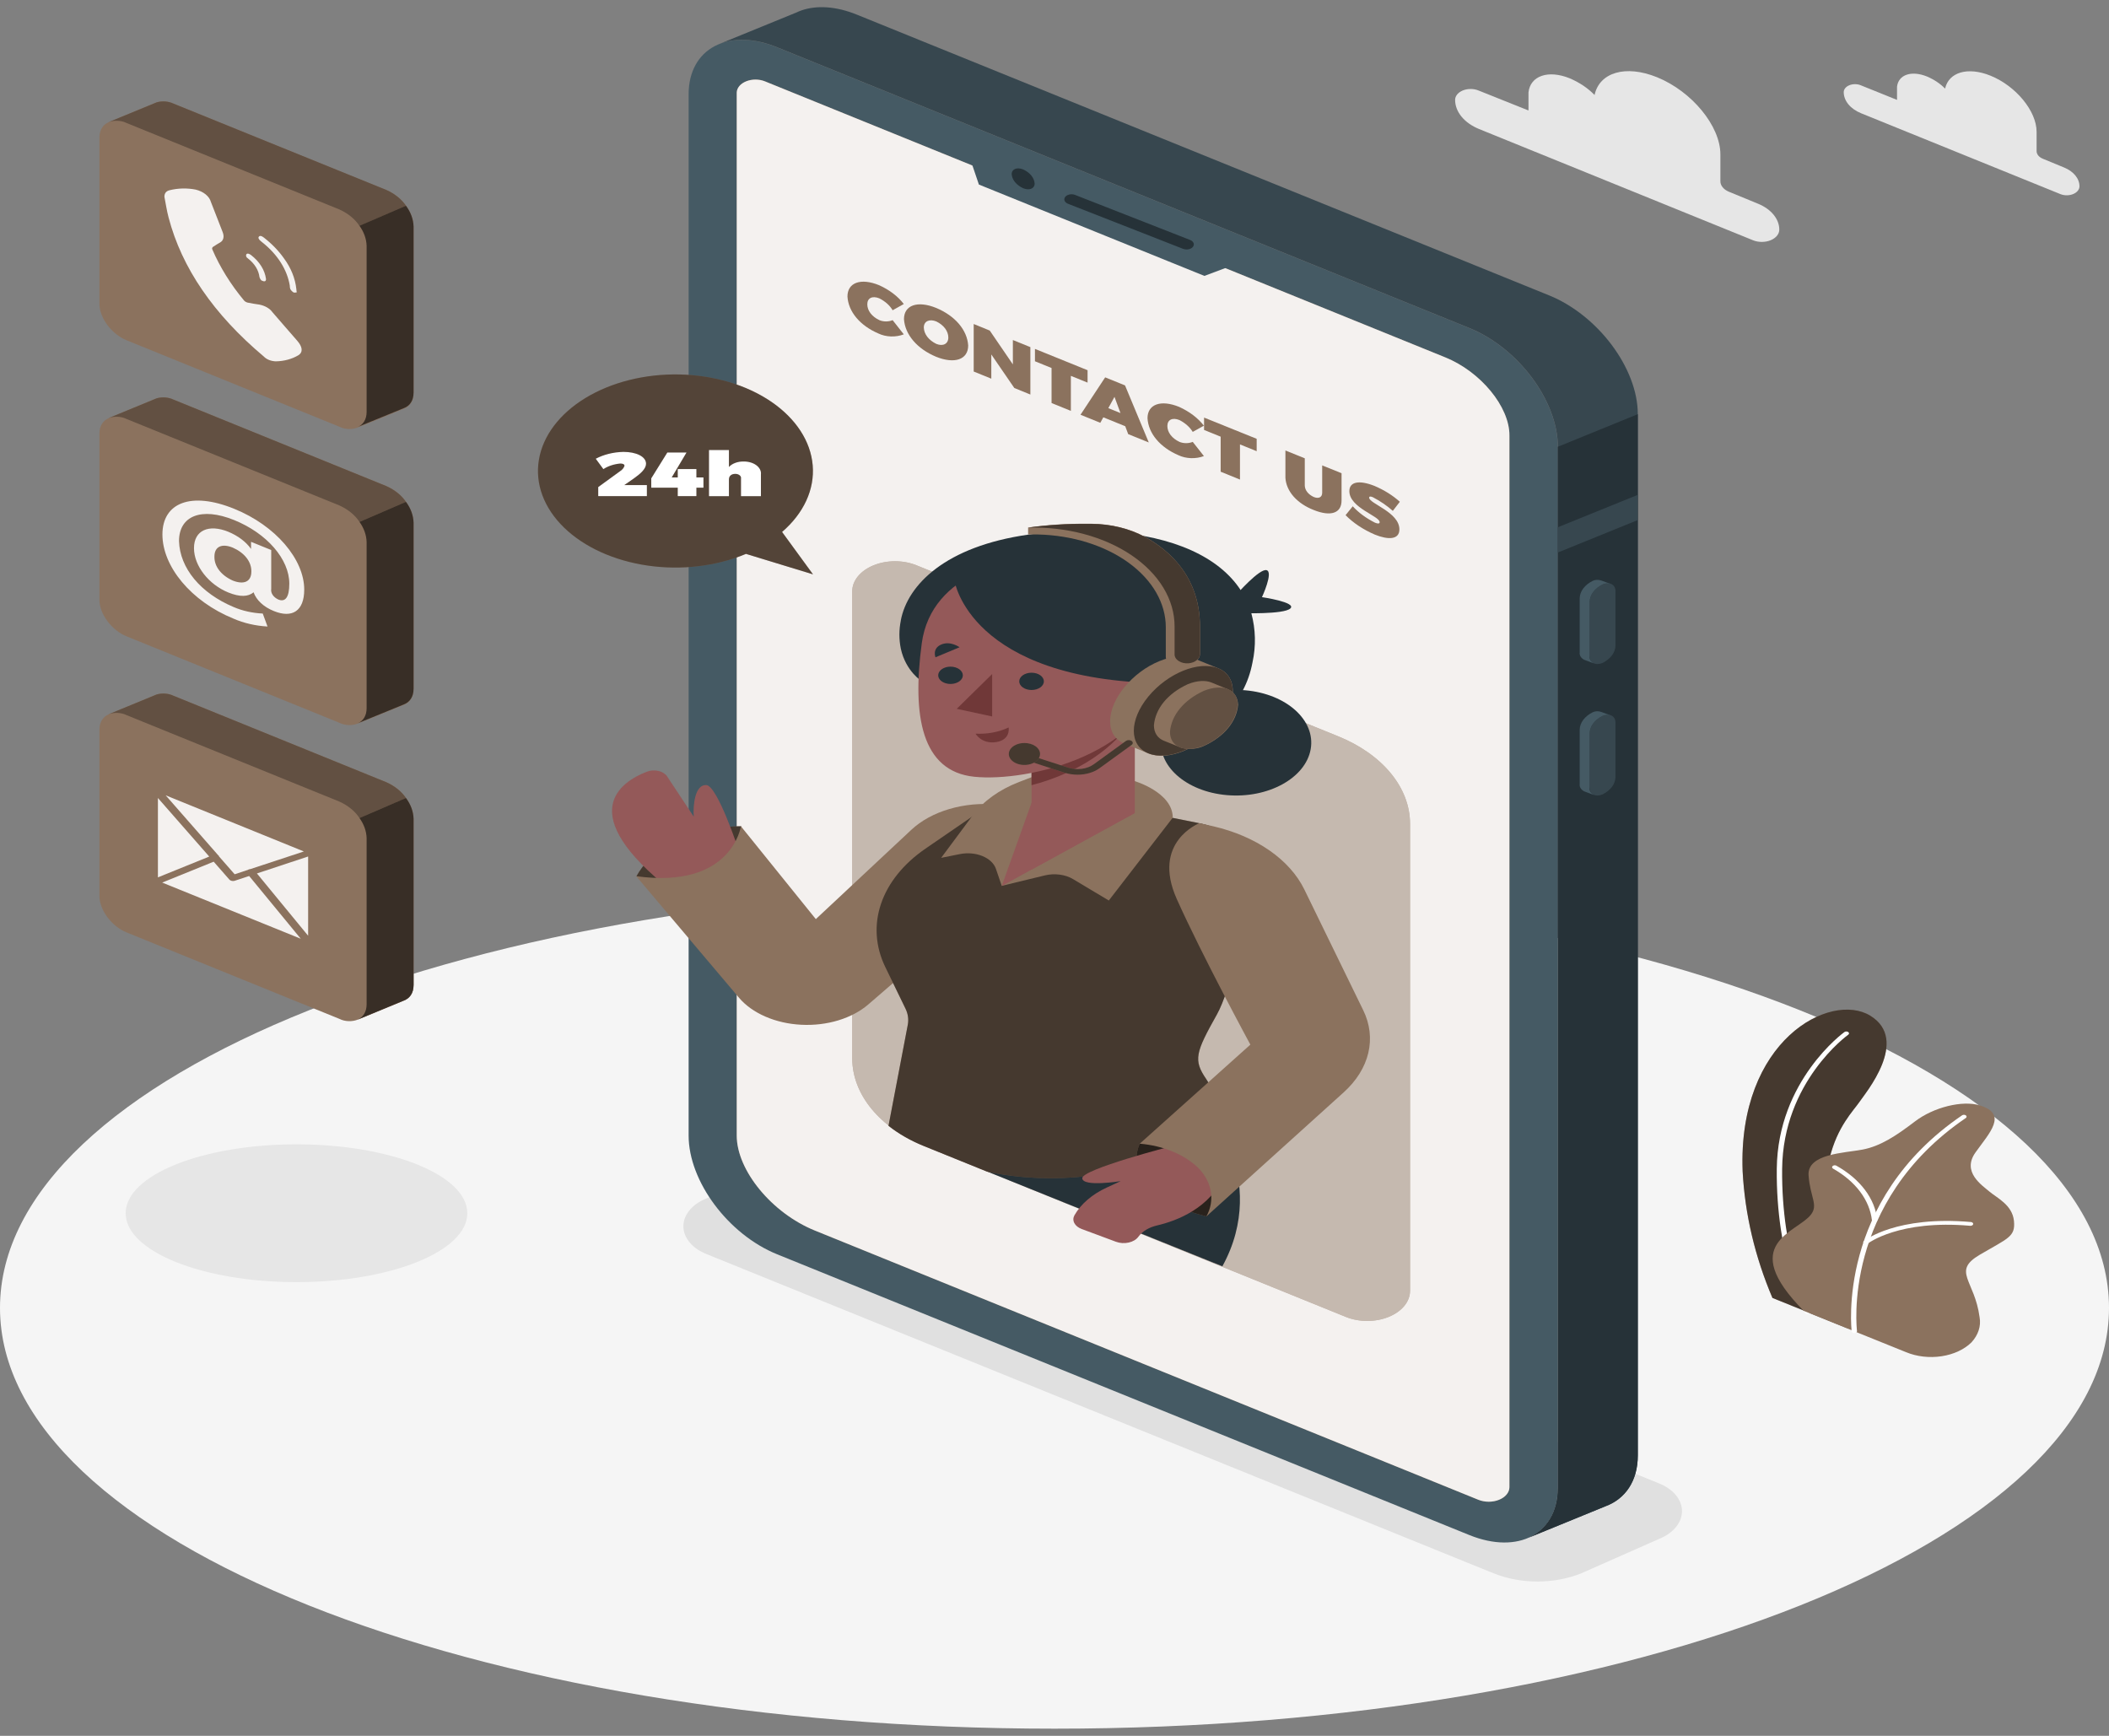 <svg width="147" height="121" viewBox="0 0 147 121" fill="none" xmlns="http://www.w3.org/2000/svg">
<rect x="0" y="0" width="147" height="121" fill="#808080" stroke="none"/>
<path d="M73.5 120.5C114.093 120.5 147 107.368 147 91.168C147 74.968 114.093 61.836 73.5 61.836C32.907 61.836 0 74.968 0 91.168C0 107.368 32.907 120.5 73.5 120.5Z" fill="#F5F5F5"/>
<path d="M104.086 109.662L49.221 87.408C48.739 87.212 48.338 86.931 48.059 86.592C47.78 86.253 47.633 85.869 47.633 85.478C47.633 85.086 47.78 84.702 48.059 84.363C48.338 84.024 48.739 83.743 49.221 83.548L54.633 81.15C55.568 80.772 56.627 80.573 57.705 80.573C58.783 80.573 59.843 80.772 60.777 81.15L115.649 103.407C116.132 103.603 116.533 103.884 116.811 104.223C117.09 104.562 117.237 104.946 117.237 105.337C117.237 105.729 117.09 106.113 116.811 106.452C116.533 106.791 116.132 107.072 115.649 107.267L110.237 109.662C109.302 110.042 108.241 110.242 107.161 110.242C106.082 110.242 105.021 110.042 104.086 109.662Z" fill="#E0E0E0"/>
<path d="M20.664 89.373C27.24 89.373 32.571 87.223 32.571 84.57C32.571 81.918 27.24 79.767 20.664 79.767C14.089 79.767 8.758 81.918 8.758 84.57C8.758 87.223 14.089 89.373 20.664 89.373Z" fill="#E6E6E6"/>
<path d="M123.542 90.474L128.764 92.583C128.764 92.583 126.097 86.695 127.518 80.76C128.055 78.517 129.208 77.403 129.611 76.803C130.013 76.203 133.136 72.496 130.357 70.798C127.578 69.1 121.114 72.514 121.464 81.651C121.624 84.642 122.322 87.606 123.542 90.474Z" fill=" #8B725E"/>
<path opacity="0.5" d="M123.542 90.474L128.764 92.583C128.764 92.583 126.097 86.695 127.518 80.76C128.055 78.517 129.208 77.403 129.611 76.803C130.013 76.203 133.136 72.496 130.357 70.798C127.578 69.1 121.114 72.514 121.464 81.651C121.624 84.642 122.322 87.606 123.542 90.474Z" fill="black"/>
<path d="M125.97 91.585C125.932 91.585 125.895 91.578 125.863 91.562C125.832 91.547 125.808 91.526 125.795 91.501C125.776 91.462 123.781 87.631 123.844 81.473C123.907 75.315 128.514 71.972 128.559 71.94C128.576 71.928 128.597 71.918 128.619 71.911C128.642 71.905 128.667 71.901 128.691 71.901C128.716 71.901 128.74 71.905 128.763 71.911C128.786 71.918 128.806 71.928 128.824 71.94C128.841 71.952 128.855 71.967 128.864 71.983C128.874 71.999 128.879 72.016 128.879 72.033C128.879 72.05 128.874 72.068 128.864 72.084C128.855 72.1 128.841 72.114 128.824 72.126C128.779 72.158 124.28 75.402 124.217 81.475C124.154 87.549 126.123 91.375 126.145 91.412C126.162 91.445 126.16 91.481 126.139 91.512C126.118 91.543 126.08 91.568 126.034 91.579C126.013 91.584 125.992 91.586 125.97 91.585Z" fill="white"/>
<path d="M125.72 91.375L132.859 94.257C133.603 94.566 134.486 94.667 135.33 94.539C136.175 94.411 136.92 94.064 137.418 93.568C137.89 93.051 138.089 92.435 137.981 91.825C137.638 89.221 136.026 88.621 137.999 87.46C139.973 86.299 140.487 86.218 140.375 85.102C140.264 83.985 139.178 83.498 138.663 83.058C138.149 82.618 136.724 81.695 137.694 80.333C138.663 78.97 139.988 77.652 137.981 77.049C136.783 76.688 134.788 77.17 133.475 78.171C132.162 79.172 131.08 79.892 129.823 80.133C128.566 80.374 125.948 80.414 126.06 81.936C126.172 83.459 126.746 83.98 126.231 84.659C125.261 85.927 121.043 86.648 125.72 91.375Z" fill=" #8B725E"/>
<path d="M129.249 92.926C129.202 92.925 129.158 92.912 129.124 92.89C129.089 92.868 129.068 92.838 129.062 92.805C129.062 92.716 127.966 83.723 136.769 77.739C136.805 77.717 136.851 77.707 136.898 77.709C136.945 77.711 136.989 77.725 137.022 77.749C137.054 77.773 137.073 77.804 137.074 77.837C137.074 77.871 137.057 77.903 137.026 77.927C128.35 83.826 129.424 92.693 129.435 92.782C129.439 92.816 129.424 92.85 129.393 92.877C129.361 92.903 129.316 92.92 129.267 92.923L129.249 92.926Z" fill="white"/>
<path d="M130.662 85.186C130.616 85.186 130.57 85.174 130.536 85.151C130.501 85.129 130.48 85.098 130.476 85.065C130.398 84.368 130.118 83.69 129.655 83.071C129.191 82.453 128.553 81.907 127.779 81.468C127.759 81.458 127.742 81.445 127.729 81.43C127.715 81.416 127.707 81.4 127.702 81.382C127.698 81.365 127.699 81.348 127.704 81.331C127.71 81.314 127.72 81.298 127.734 81.284C127.748 81.27 127.766 81.258 127.786 81.249C127.807 81.24 127.83 81.233 127.854 81.23C127.878 81.228 127.902 81.228 127.926 81.232C127.95 81.236 127.972 81.243 127.992 81.253C128.816 81.712 129.496 82.287 129.988 82.94C130.48 83.594 130.773 84.312 130.849 85.05C130.853 85.085 130.837 85.119 130.805 85.146C130.773 85.173 130.727 85.19 130.677 85.194L130.662 85.186Z" fill="white"/>
<path d="M130.055 86.729C130.009 86.729 129.966 86.718 129.931 86.697C129.894 86.674 129.872 86.642 129.868 86.607C129.865 86.572 129.881 86.538 129.913 86.511C130.002 86.438 132.207 84.73 137.373 85.183C137.422 85.187 137.466 85.205 137.496 85.233C137.526 85.26 137.54 85.295 137.533 85.33C137.527 85.364 137.501 85.396 137.462 85.417C137.423 85.439 137.374 85.449 137.324 85.445C132.363 85.007 130.211 86.669 130.189 86.684C130.172 86.698 130.151 86.709 130.128 86.716C130.105 86.724 130.08 86.728 130.055 86.729Z" fill="white"/>
<path d="M102.415 107.003L54.164 87.431C50.758 86.05 47.998 82.345 47.998 79.156V6.573C47.998 3.384 50.758 1.919 54.164 3.3L102.415 22.871C105.821 24.252 108.581 27.957 108.581 31.146V103.73C108.581 106.916 105.821 108.384 102.415 107.003Z" fill="#455A64"/>
<path d="M107.973 20.589L59.718 1.018C58.263 0.428 56.928 0.36 55.872 0.722C55.743 0.767 55.618 0.819 55.499 0.876L50.09 3.085C51.18 2.627 52.605 2.661 54.167 3.295L102.419 22.866C105.824 24.247 108.585 27.952 108.585 31.141V103.725C108.585 105.412 107.812 106.607 106.582 107.173L111.919 104.99C113.281 104.482 114.157 103.237 114.157 101.453V28.869C114.157 25.675 111.378 21.97 107.973 20.589Z" fill="#37474F"/>
<path d="M108.581 31.142V103.725C108.581 105.412 107.809 106.607 106.578 107.173L111.919 104.99C113.281 104.482 114.157 103.237 114.157 101.453V28.87L108.6 31.136L108.581 31.142Z" fill="#263238"/>
<path d="M114.139 34.501L108.581 36.754V38.515L114.139 36.259V34.501Z" fill="#37474F"/>
<path d="M111.703 46.211C111.207 46.412 110.804 46.198 110.804 45.734V41.947C110.809 41.711 110.893 41.478 111.049 41.268C111.205 41.059 111.429 40.877 111.703 40.739C112.199 40.538 112.602 40.739 112.602 41.216V45.003C112.597 45.239 112.513 45.472 112.357 45.682C112.201 45.892 111.977 46.073 111.703 46.211Z" fill="#37474F"/>
<path d="M110.8 45.745V41.948C110.805 41.711 110.889 41.478 111.045 41.269C111.201 41.059 111.425 40.878 111.699 40.74C111.781 40.7 111.876 40.675 111.976 40.669C112.075 40.662 112.175 40.674 112.266 40.703L111.591 40.459C111.499 40.428 111.396 40.415 111.294 40.42C111.192 40.426 111.094 40.45 111.009 40.491C110.735 40.629 110.511 40.81 110.354 41.02C110.197 41.229 110.112 41.462 110.106 41.699V45.483C110.092 45.578 110.113 45.675 110.167 45.763C110.22 45.852 110.305 45.929 110.412 45.988L111.117 46.25C111.005 46.194 110.916 46.117 110.861 46.028C110.805 45.939 110.784 45.841 110.8 45.745Z" fill="#455A64"/>
<path d="M111.703 55.374C111.207 55.576 110.804 55.374 110.804 54.897V51.111C110.809 50.874 110.893 50.642 111.049 50.432C111.206 50.222 111.429 50.041 111.703 49.903C112.199 49.701 112.602 49.903 112.602 50.383V54.166C112.597 54.403 112.514 54.636 112.358 54.846C112.201 55.055 111.977 55.236 111.703 55.374Z" fill="#37474F"/>
<path d="M110.8 54.898V51.111C110.806 50.874 110.89 50.642 111.046 50.432C111.202 50.222 111.426 50.041 111.699 49.903C111.781 49.864 111.877 49.84 111.976 49.833C112.075 49.827 112.175 49.838 112.266 49.867L111.591 49.62C111.499 49.588 111.396 49.573 111.294 49.579C111.191 49.584 111.093 49.609 111.009 49.652C110.734 49.789 110.51 49.97 110.353 50.18C110.196 50.39 110.112 50.623 110.106 50.86V54.654C110.092 54.749 110.113 54.846 110.166 54.934C110.22 55.023 110.304 55.1 110.412 55.16L111.117 55.422C111.001 55.364 110.909 55.284 110.853 55.191C110.797 55.099 110.779 54.997 110.8 54.898Z" fill="#455A64"/>
<path d="M100.729 24.907L53.313 5.669C53.115 5.589 52.891 5.547 52.663 5.546C52.434 5.546 52.21 5.588 52.012 5.667C51.813 5.747 51.648 5.861 51.532 5.999C51.416 6.138 51.354 6.295 51.351 6.455V79.156C51.351 81.583 53.802 84.562 56.793 85.775L103.046 104.545C103.265 104.633 103.514 104.68 103.767 104.68C104.02 104.68 104.268 104.633 104.487 104.544C104.707 104.455 104.889 104.327 105.015 104.173C105.142 104.019 105.209 103.845 105.209 103.667V30.366C105.228 28.364 103.206 25.908 100.729 24.907Z" fill=" #8B725E"/>
<path opacity="0.9" d="M100.729 24.907L53.313 5.669C53.115 5.589 52.891 5.547 52.663 5.546C52.434 5.546 52.21 5.588 52.012 5.667C51.813 5.747 51.648 5.861 51.532 5.999C51.416 6.138 51.354 6.295 51.351 6.455V79.156C51.351 81.583 53.802 84.562 56.793 85.775L103.046 104.545C103.265 104.633 103.514 104.68 103.767 104.68C104.02 104.68 104.268 104.633 104.487 104.544C104.707 104.455 104.889 104.327 105.015 104.173C105.142 104.019 105.209 103.845 105.209 103.667V30.366C105.228 28.364 103.206 25.908 100.729 24.907Z" fill="white"/>
<path d="M67.495 10.692L68.23 12.865L83.948 19.232L86.663 18.215L67.495 10.692Z" fill="#455A64"/>
<path d="M72.116 12.791C72.116 13.153 71.743 13.297 71.311 13.119C71.078 13.01 70.885 12.865 70.747 12.695C70.609 12.525 70.53 12.334 70.516 12.139C70.516 11.78 70.889 11.633 71.322 11.814C71.554 11.922 71.747 12.066 71.885 12.236C72.023 12.406 72.102 12.596 72.116 12.791Z" fill="#263238"/>
<path d="M82.706 17.39C82.62 17.389 82.535 17.374 82.46 17.345L74.433 14.201C74.319 14.154 74.237 14.078 74.202 13.989C74.167 13.9 74.184 13.805 74.247 13.724C74.311 13.643 74.417 13.583 74.543 13.557C74.669 13.53 74.805 13.54 74.921 13.582L82.952 16.727C83.05 16.765 83.126 16.825 83.17 16.897C83.214 16.969 83.223 17.049 83.195 17.125C83.166 17.201 83.103 17.268 83.015 17.316C82.926 17.364 82.817 17.39 82.706 17.39Z" fill="#263238"/>
<path d="M61.295 20.799C60.807 20.599 60.452 20.772 60.452 21.21C60.452 21.429 60.529 21.644 60.676 21.837C60.824 22.03 61.036 22.195 61.295 22.316C61.434 22.375 61.594 22.406 61.756 22.406C61.919 22.406 62.078 22.375 62.217 22.316L62.996 23.306C62.722 23.413 62.411 23.463 62.098 23.453C61.785 23.442 61.483 23.37 61.225 23.246C60.591 22.974 60.063 22.596 59.687 22.146C59.311 21.697 59.099 21.189 59.069 20.668C59.069 19.695 59.997 19.357 61.277 19.881C61.999 20.208 62.591 20.659 62.996 21.192L62.217 21.627C62.025 21.296 61.706 21.009 61.295 20.799Z" fill=" #8B725E"/>
<path d="M67.484 24.082C67.484 25.062 66.54 25.392 65.246 24.868C64.594 24.595 64.049 24.212 63.659 23.755C63.268 23.298 63.044 22.78 63.008 22.248C63.008 21.268 63.951 20.938 65.246 21.462C65.899 21.734 66.445 22.116 66.836 22.573C67.226 23.031 67.449 23.549 67.484 24.082ZM64.391 22.832C64.398 23.057 64.481 23.278 64.632 23.476C64.784 23.674 65.001 23.844 65.264 23.972C65.727 24.161 66.1 23.972 66.1 23.527C66.099 23.307 66.022 23.09 65.876 22.895C65.731 22.701 65.521 22.533 65.264 22.408C64.794 22.216 64.391 22.379 64.391 22.832Z" fill=" #8B725E"/>
<path d="M68.987 23.042L70.598 25.4V23.702L71.818 24.197V27.502L70.699 27.046L69.095 24.708V26.396L67.868 25.898V22.586L68.987 23.042Z" fill=" #8B725E"/>
<path d="M75.805 25.806V26.671L74.641 26.2V28.642L73.295 28.094V25.652L72.138 25.183V24.321L75.805 25.806Z" fill=" #8B725E"/>
<path d="M78.431 29.711L76.902 29.09L76.693 29.472L75.313 28.911L77.032 26.304L78.416 26.865L80.072 30.843L78.636 30.261L78.431 29.711ZM78.099 28.794L77.681 27.664L77.252 28.45L78.099 28.794Z" fill=" #8B725E"/>
<path d="M82.21 29.281C81.721 29.084 81.367 29.255 81.367 29.695C81.367 29.914 81.445 30.129 81.591 30.322C81.739 30.515 81.951 30.679 82.21 30.801C82.35 30.86 82.509 30.89 82.672 30.89C82.835 30.89 82.995 30.86 83.135 30.801L83.914 31.791C83.639 31.896 83.328 31.946 83.014 31.936C82.701 31.925 82.398 31.854 82.139 31.731C81.505 31.459 80.977 31.081 80.6 30.63C80.224 30.18 80.012 29.672 79.983 29.15C79.983 28.178 80.915 27.84 82.191 28.364C82.912 28.692 83.505 29.143 83.914 29.674L83.135 30.106C82.938 29.778 82.618 29.492 82.21 29.281Z" fill=" #8B725E"/>
<path d="M87.592 30.588V31.451L86.428 30.979V33.429L85.082 32.881V30.439L83.925 29.97V29.108L87.592 30.588Z" fill=" #8B725E"/>
<path d="M91.572 34.645C91.904 34.779 92.158 34.674 92.158 34.346V32.441L93.508 32.986V34.891C93.508 35.769 92.762 36.031 91.568 35.551C90.993 35.327 90.51 35.003 90.164 34.61C89.819 34.217 89.623 33.767 89.595 33.306V31.401L90.945 31.948V33.853C90.951 34.011 91.01 34.166 91.12 34.304C91.229 34.441 91.384 34.559 91.572 34.645Z" fill=" #8B725E"/>
<path d="M95.682 34.655C95.529 34.595 95.433 34.592 95.433 34.692C95.433 35.106 97.54 35.703 97.54 36.901C97.54 37.634 96.746 37.637 95.828 37.265C95.021 36.918 94.326 36.456 93.788 35.91L94.287 35.292C94.698 35.738 95.224 36.126 95.839 36.434C96.037 36.516 96.164 36.516 96.164 36.398C96.164 35.968 94.052 35.397 94.052 34.236C94.052 33.575 94.739 33.45 95.798 33.869C96.481 34.159 97.081 34.535 97.57 34.977L97.081 35.611C96.678 35.25 96.207 34.929 95.682 34.655Z" fill=" #8B725E"/>
<path d="M54.511 37.081C56.024 35.776 56.786 34.119 56.646 32.438C56.506 30.757 55.474 29.174 53.754 28.001C52.034 26.828 49.751 26.151 47.355 26.102C44.959 26.054 42.624 26.638 40.811 27.74C38.998 28.842 37.839 30.381 37.562 32.053C37.284 33.726 37.91 35.411 39.314 36.775C40.718 38.14 42.8 39.085 45.148 39.425C47.495 39.764 49.939 39.473 51.996 38.609L56.666 40.035L54.511 37.081Z" fill=" #8B725E"/>
<path opacity="0.4" d="M54.511 37.081C56.024 35.776 56.786 34.119 56.646 32.438C56.506 30.757 55.474 29.174 53.754 28.001C52.034 26.828 49.751 26.151 47.355 26.102C44.959 26.054 42.624 26.638 40.811 27.74C38.998 28.842 37.839 30.381 37.562 32.053C37.284 33.726 37.91 35.411 39.314 36.775C40.718 38.14 42.8 39.085 45.148 39.425C47.495 39.764 49.939 39.473 51.996 38.609L56.666 40.035L54.511 37.081Z" fill="black"/>
<path d="M43.529 32.469C43.529 32.367 43.425 32.31 43.235 32.31C42.793 32.35 42.381 32.487 42.056 32.7L41.526 31.977C42.084 31.682 42.757 31.516 43.455 31.5C44.35 31.5 45.029 31.83 45.029 32.323C45.029 32.674 44.656 33.012 44.178 33.35L43.511 33.814H45.088V34.584H41.698V33.953L43.209 32.855C43.371 32.754 43.483 32.619 43.529 32.469Z" fill="white"/>
<path d="M47.849 31.545L46.819 33.28H47.241V32.695H48.539V33.28H49.031V33.995H48.539V34.584H47.241V33.995H45.394V33.345L46.513 31.545H47.849Z" fill="white"/>
<path d="M53.037 33.073V34.585H51.65V33.353C51.658 33.313 51.653 33.272 51.637 33.233C51.62 33.194 51.592 33.159 51.555 33.128C51.517 33.097 51.47 33.073 51.418 33.056C51.365 33.039 51.308 33.031 51.251 33.031C50.978 33.031 50.807 33.18 50.807 33.411V34.585H49.419V31.372H50.807V32.554C50.915 32.433 51.066 32.335 51.246 32.268C51.425 32.2 51.626 32.167 51.829 32.171C51.995 32.168 52.16 32.19 52.314 32.235C52.467 32.28 52.606 32.347 52.72 32.432C52.834 32.517 52.921 32.618 52.976 32.729C53.031 32.839 53.051 32.956 53.037 33.073Z" fill="white"/>
<path d="M98.282 57.421V89.978C98.283 90.347 98.146 90.709 97.884 91.028C97.623 91.347 97.246 91.612 96.792 91.796C96.338 91.981 95.824 92.078 95.299 92.078C94.775 92.078 94.26 91.981 93.806 91.797L68.845 81.672L64.421 79.88C62.898 79.261 61.633 78.372 60.751 77.302C59.87 76.232 59.405 75.018 59.401 73.782V41.222C59.4 40.854 59.537 40.492 59.799 40.173C60.06 39.854 60.437 39.589 60.891 39.404C61.344 39.22 61.859 39.123 62.384 39.123C62.908 39.122 63.423 39.219 63.877 39.403L93.269 51.323C94.793 51.941 96.059 52.83 96.939 53.9C97.819 54.971 98.282 56.185 98.282 57.421Z" fill=" #8B725E"/>
<path opacity="0.5" d="M98.282 57.421V89.978C98.283 90.347 98.146 90.709 97.884 91.028C97.623 91.347 97.246 91.612 96.792 91.796C96.338 91.981 95.824 92.078 95.299 92.078C94.775 92.078 94.26 91.981 93.806 91.797L68.845 81.672L64.421 79.88C62.898 79.261 61.633 78.372 60.751 77.302C59.87 76.232 59.405 75.018 59.401 73.782V41.222C59.4 40.854 59.537 40.492 59.799 40.173C60.06 39.854 60.437 39.589 60.891 39.404C61.344 39.22 61.859 39.123 62.384 39.123C62.908 39.122 63.423 39.219 63.877 39.403L93.269 51.323C94.793 51.941 96.059 52.83 96.939 53.9C97.819 54.971 98.282 56.185 98.282 57.421Z" fill="white"/>
<path d="M83.903 76.686C83.903 76.686 88.577 82.131 85.201 88.27L68.834 81.672L83.903 76.686Z" fill="#263238"/>
<path d="M91.357 52.221C91.71 50.203 89.668 48.366 86.796 48.117C83.923 47.869 81.308 49.303 80.954 51.321C80.6 53.339 82.642 55.176 85.515 55.425C88.387 55.673 91.003 54.239 91.357 52.221Z" fill="#263238"/>
<path d="M86.182 41.444C86.182 41.444 87.79 39.61 88.282 39.744C88.775 39.877 87.961 41.625 87.961 41.625C87.961 41.625 90.393 41.981 89.942 42.411C89.491 42.841 86.518 42.739 86.518 42.739L86.182 41.444Z" fill="#263238"/>
<path d="M87.301 46.172C86.182 52.078 79.095 52.078 79.095 52.078L64.25 47.487C64.25 47.487 63.131 46.798 62.788 45.215C62.656 44.567 62.656 43.909 62.788 43.26C62.788 43.26 62.788 43.247 62.788 43.242C63.261 40.758 65.906 38.088 71.665 37.268C72.927 37.089 74.212 37.001 75.499 37.006C76.122 37.004 76.745 37.026 77.364 37.071C81.84 37.38 84.977 38.848 86.473 41.13C86.809 41.645 87.06 42.186 87.219 42.742C87.523 43.873 87.55 45.033 87.301 46.172Z" fill="#263238"/>
<path d="M51.661 57.596C51.661 57.596 46.39 57.468 44.361 61.076C44.361 61.076 46.599 62.137 49.535 61.076C52.47 60.015 51.661 57.596 51.661 57.596Z" fill=" #8B725E"/>
<path opacity="0.5" d="M51.661 57.596C51.661 57.596 46.39 57.468 44.361 61.076C44.361 61.076 46.599 62.137 49.535 61.076C52.47 60.015 51.661 57.596 51.661 57.596Z" fill="black"/>
<path d="M51.512 59.333C51.512 59.333 50.02 54.779 49.233 54.724C48.446 54.669 48.293 56.113 48.356 56.928L46.491 54.108C46.432 54.021 46.348 53.943 46.244 53.879C46.14 53.815 46.019 53.767 45.887 53.737C45.756 53.707 45.617 53.697 45.48 53.706C45.343 53.715 45.209 53.744 45.089 53.791C43.224 54.512 39.952 56.703 46.849 62.119L51.512 59.333Z" fill="#945959"/>
<path d="M70.609 56.184L69.49 56.081C68.363 55.977 67.215 56.084 66.166 56.394C65.118 56.703 64.205 57.203 63.522 57.842L56.864 64.068L51.642 57.596C51.642 57.596 51.016 61.998 44.343 61.076L51.508 69.547C51.961 70.084 52.593 70.535 53.348 70.863C54.103 71.192 54.96 71.387 55.845 71.432C56.731 71.478 57.619 71.372 58.434 71.125C59.249 70.877 59.967 70.495 60.527 70.011L66.659 64.716L70.609 56.184Z" fill=" #8B725E"/>
<path d="M84.821 70.713C83.329 73.37 83.165 73.889 84.075 75.218C84.709 76.199 85.208 77.22 85.567 78.268C85.567 78.268 78.651 83.713 68.808 81.674L64.384 79.882C63.464 79.509 62.635 79.035 61.93 78.477L63.276 71.424C63.344 71.052 63.29 70.675 63.12 70.32L61.706 67.409C61.016 65.987 60.913 64.457 61.41 62.996C61.906 61.535 62.981 60.202 64.511 59.153L69.263 55.89L81.743 57.012L83.609 57.386C84.829 57.634 85.882 58.184 86.573 58.933C87.263 59.683 87.546 60.582 87.368 61.466C86.757 64.558 85.757 69.044 84.821 70.713Z" fill=" #8B725E"/>
<path opacity="0.5" d="M84.821 70.713C83.329 73.37 83.165 73.889 84.075 75.218C84.709 76.199 85.208 77.22 85.567 78.268C85.567 78.268 78.651 83.713 68.808 81.674L64.384 79.882C63.464 79.509 62.635 79.035 61.93 78.477L63.276 71.424C63.344 71.052 63.29 70.675 63.12 70.32L61.706 67.409C61.016 65.987 60.913 64.457 61.41 62.996C61.906 61.535 62.981 60.202 64.511 59.153L69.263 55.89L81.743 57.012L83.609 57.386C84.829 57.634 85.882 58.184 86.573 58.933C87.263 59.683 87.546 60.582 87.368 61.466C86.757 64.558 85.757 69.044 84.821 70.713Z" fill="black"/>
<path d="M77.293 62.776L74.794 61.28C74.53 61.121 74.21 61.013 73.868 60.968C73.526 60.922 73.173 60.939 72.844 61.018L69.822 61.749L69.416 60.56C69.352 60.375 69.236 60.2 69.074 60.048C68.912 59.895 68.708 59.767 68.474 59.671C68.24 59.576 67.98 59.514 67.711 59.491C67.442 59.467 67.169 59.483 66.909 59.535L65.6 59.797L67.816 56.815C68.539 55.844 69.653 55.044 71.02 54.515L71.889 54.179L79.069 54.441C79.069 54.441 81.743 55.227 81.743 56.996L77.293 62.761" fill=" #8B725E"/>
<path d="M79.099 56.677L71.9 60.618V48.069H79.099V56.677Z" fill="#945959"/>
<path d="M72.012 55.642L69.822 61.76L79.069 56.677L72.012 55.642Z" fill="#945959"/>
<path d="M71.9 54.732C73.501 54.315 74.964 53.673 76.201 52.846C77.438 52.019 78.422 51.024 79.095 49.921V48.069H71.896L71.9 54.732Z" fill="#703838"/>
<path d="M73.451 38.769C70.721 38.769 64.917 39.838 64.246 44.859C63.574 49.879 64.224 53.768 67.909 54.145C71.594 54.523 80.158 52.644 81.307 46.145C82.456 39.647 76.111 38.769 73.451 38.769Z" fill="#945959"/>
<path d="M69.155 46.984V49.942L66.685 49.41L69.155 46.984Z" fill="#703838"/>
<path d="M71.9 48.097C72.374 48.097 72.758 47.828 72.758 47.495C72.758 47.162 72.374 46.892 71.9 46.892C71.426 46.892 71.042 47.162 71.042 47.495C71.042 47.828 71.426 48.097 71.9 48.097Z" fill="#263238"/>
<path d="M67.111 47.075C67.11 47.195 67.059 47.311 66.964 47.41C66.87 47.508 66.735 47.585 66.578 47.63C66.422 47.676 66.249 47.687 66.083 47.664C65.917 47.64 65.764 47.583 65.645 47.498C65.525 47.414 65.444 47.306 65.411 47.19C65.378 47.073 65.395 46.952 65.46 46.842C65.525 46.732 65.635 46.638 65.776 46.572C65.917 46.505 66.083 46.47 66.253 46.47C66.366 46.47 66.478 46.486 66.582 46.516C66.686 46.547 66.781 46.591 66.861 46.648C66.94 46.704 67.004 46.771 67.046 46.844C67.089 46.917 67.111 46.996 67.111 47.075Z" fill="#263238"/>
<path d="M65.204 45.818L66.883 45.118C66.883 45.118 66.241 44.649 65.6 44.93C64.958 45.21 65.204 45.818 65.204 45.818Z" fill="#263238"/>
<path d="M67.995 51.142C68.812 51.184 69.626 51.031 70.303 50.708C70.303 50.708 70.464 51.564 69.442 51.727C68.42 51.889 67.995 51.142 67.995 51.142Z" fill="#703838"/>
<path d="M66.529 40.477C66.529 40.477 67.554 47.408 80.971 47.626C80.971 47.626 85.026 40.737 77.014 38.499C69.002 36.261 66.529 40.477 66.529 40.477Z" fill="#263238"/>
<path d="M84.921 46.588L83.273 45.917C82.646 45.655 81.781 45.692 80.822 46.08C78.92 46.85 77.376 48.729 77.376 50.272C77.376 51.045 77.749 51.582 78.39 51.844L80.009 52.499L80.102 52.536L80.158 52.56C80.77 52.769 81.587 52.72 82.486 52.355C84.388 51.569 85.932 49.706 85.932 48.163C85.921 47.382 85.537 46.842 84.921 46.588Z" fill=" #8B725E"/>
<path d="M84.908 50.535C86.254 48.898 86.254 47.129 84.908 46.584C83.563 46.038 81.382 46.922 80.037 48.559C78.692 50.196 78.692 51.965 80.037 52.511C81.382 53.056 83.563 52.172 84.908 50.535Z" fill=" #8B725E"/>
<path opacity="0.5" d="M84.908 50.535C86.254 48.898 86.254 47.129 84.908 46.584C83.563 46.038 81.382 46.922 80.037 48.559C78.692 50.196 78.692 51.965 80.037 52.511C81.382 53.056 83.563 52.172 84.908 50.535Z" fill="black"/>
<path d="M85.582 48.043L84.463 47.584C84.037 47.406 83.444 47.429 82.788 47.694C82.102 48.009 81.531 48.433 81.122 48.931C80.712 49.43 80.475 49.989 80.43 50.563C80.43 51.087 80.695 51.462 81.124 51.635L82.243 52.083C82.263 52.093 82.284 52.102 82.307 52.109L82.344 52.125C82.606 52.195 82.889 52.219 83.167 52.194C83.445 52.169 83.711 52.097 83.94 51.984C84.626 51.669 85.196 51.246 85.606 50.748C86.015 50.25 86.252 49.691 86.298 49.117C86.268 48.585 86.007 48.216 85.582 48.043Z" fill=" #8B725E"/>
<path d="M86.268 49.112C86.222 49.686 85.985 50.245 85.576 50.742C85.166 51.24 84.596 51.664 83.91 51.978C82.605 52.502 81.549 52.078 81.549 51.022C81.594 50.447 81.831 49.888 82.241 49.39C82.651 48.892 83.223 48.469 83.91 48.155C85.212 47.626 86.268 48.053 86.268 49.112Z" fill=" #8B725E"/>
<path opacity="0.3" d="M86.268 49.112C86.222 49.686 85.985 50.245 85.576 50.742C85.166 51.24 84.596 51.664 83.91 51.978C82.605 52.502 81.549 52.078 81.549 51.022C81.594 50.447 81.831 49.888 82.241 49.39C82.651 48.892 83.223 48.469 83.91 48.155C85.212 47.626 86.268 48.053 86.268 49.112Z" fill="black"/>
<path d="M79.8 37.417C78.731 36.837 77.421 36.517 76.07 36.508H75.738C74.37 36.497 73.004 36.585 71.661 36.77C71.907 36.77 72.153 36.77 72.407 36.77H71.661V37.257H72.355C74.746 37.314 77.012 38.022 78.673 39.231C80.335 40.441 81.262 42.056 81.258 43.737V45.799C81.258 45.881 81.283 45.962 81.33 46.036C81.377 46.111 81.446 46.177 81.532 46.232C81.618 46.286 81.72 46.328 81.83 46.353C81.94 46.378 82.057 46.387 82.172 46.379H82.258L83.004 46.216C82.954 46.227 82.903 46.234 82.851 46.237C83.074 46.216 83.277 46.138 83.423 46.018C83.569 45.898 83.647 45.745 83.642 45.587V43.674C83.635 40.213 81.505 38.352 79.8 37.417Z" fill=" #8B725E"/>
<path d="M75.104 54.001C74.796 54.001 74.492 53.954 74.213 53.865L71.881 53.107C71.845 53.098 71.811 53.084 71.783 53.065C71.755 53.046 71.733 53.024 71.718 52.999C71.703 52.974 71.695 52.947 71.696 52.919C71.696 52.892 71.705 52.865 71.721 52.841C71.737 52.816 71.76 52.794 71.789 52.776C71.818 52.758 71.852 52.744 71.889 52.735C71.925 52.727 71.964 52.724 72.003 52.727C72.041 52.729 72.079 52.738 72.112 52.751L74.444 53.508C74.741 53.605 75.074 53.635 75.397 53.593C75.719 53.55 76.014 53.438 76.242 53.272L78.48 51.648C78.532 51.611 78.603 51.59 78.677 51.59C78.751 51.59 78.823 51.611 78.875 51.648C78.927 51.685 78.955 51.735 78.955 51.787C78.955 51.839 78.927 51.888 78.875 51.926L76.637 53.55C76.438 53.694 76.199 53.808 75.936 53.885C75.672 53.963 75.39 54.002 75.104 54.001Z" fill=" #8B725E"/>
<path opacity="0.5" d="M75.104 54.001C74.796 54.001 74.492 53.954 74.213 53.865L71.881 53.107C71.845 53.098 71.811 53.084 71.783 53.065C71.755 53.046 71.733 53.024 71.718 52.999C71.703 52.974 71.695 52.947 71.696 52.919C71.696 52.892 71.705 52.865 71.721 52.841C71.737 52.816 71.76 52.794 71.789 52.776C71.818 52.758 71.852 52.744 71.889 52.735C71.925 52.727 71.964 52.724 72.003 52.727C72.041 52.729 72.079 52.738 72.112 52.751L74.444 53.508C74.741 53.605 75.074 53.635 75.397 53.593C75.719 53.55 76.014 53.438 76.242 53.272L78.48 51.648C78.532 51.611 78.603 51.59 78.677 51.59C78.751 51.59 78.823 51.611 78.875 51.648C78.927 51.685 78.955 51.735 78.955 51.787C78.955 51.839 78.927 51.888 78.875 51.926L76.637 53.55C76.438 53.694 76.199 53.808 75.936 53.885C75.672 53.963 75.39 54.002 75.104 54.001Z" fill="black"/>
<path d="M72.493 52.557C72.493 52.709 72.429 52.856 72.309 52.982C72.19 53.108 72.02 53.206 71.82 53.264C71.621 53.322 71.403 53.337 71.191 53.308C70.98 53.278 70.786 53.205 70.634 53.098C70.481 52.991 70.377 52.855 70.335 52.706C70.293 52.558 70.315 52.404 70.397 52.264C70.48 52.124 70.62 52.005 70.799 51.921C70.978 51.837 71.188 51.792 71.404 51.792C71.693 51.792 71.97 51.873 72.174 52.016C72.378 52.16 72.493 52.354 72.493 52.557Z" fill=" #8B725E"/>
<path opacity="0.5" d="M72.493 52.557C72.493 52.709 72.429 52.856 72.309 52.982C72.19 53.108 72.02 53.206 71.82 53.264C71.621 53.322 71.403 53.337 71.191 53.308C70.98 53.278 70.786 53.205 70.634 53.098C70.481 52.991 70.377 52.855 70.335 52.706C70.293 52.558 70.315 52.404 70.397 52.264C70.48 52.124 70.62 52.005 70.799 51.921C70.978 51.837 71.188 51.792 71.404 51.792C71.693 51.792 71.97 51.873 72.174 52.016C72.378 52.16 72.493 52.354 72.493 52.557Z" fill="black"/>
<path d="M83.635 43.675V45.587C83.639 45.745 83.561 45.898 83.415 46.018C83.27 46.138 83.066 46.216 82.844 46.237C82.721 46.246 82.597 46.237 82.479 46.211C82.362 46.184 82.253 46.14 82.162 46.082C82.07 46.024 81.996 45.953 81.946 45.873C81.896 45.794 81.87 45.708 81.87 45.621V43.675C81.872 42.745 81.607 41.825 81.09 40.97C80.573 40.115 79.814 39.342 78.861 38.698C77.908 38.054 76.779 37.552 75.542 37.223C74.305 36.893 72.987 36.743 71.665 36.78C73.008 36.596 74.374 36.508 75.742 36.518H76.066C77.417 36.528 78.727 36.847 79.796 37.428C81.505 38.353 83.635 40.213 83.635 43.675Z" fill=" #8B725E"/>
<path opacity="0.5" d="M83.635 43.675V45.587C83.639 45.745 83.561 45.898 83.415 46.018C83.27 46.138 83.066 46.216 82.844 46.237C82.721 46.246 82.597 46.237 82.479 46.211C82.362 46.184 82.253 46.14 82.162 46.082C82.07 46.024 81.996 45.953 81.946 45.873C81.896 45.794 81.87 45.708 81.87 45.621V43.675C81.872 42.745 81.607 41.825 81.09 40.97C80.573 40.115 79.814 39.342 78.861 38.698C77.908 38.054 76.779 37.552 75.542 37.223C74.305 36.893 72.987 36.743 71.665 36.78C73.008 36.596 74.374 36.508 75.742 36.518H76.066C77.417 36.528 78.727 36.847 79.796 37.428C81.505 38.353 83.635 40.213 83.635 43.675Z" fill="black"/>
<path d="M79.442 79.722C79.442 79.722 77.637 83.215 84.09 84.788C84.09 84.788 86.197 82.613 84.09 80.834C81.982 79.054 79.442 79.722 79.442 79.722Z" fill=" #8B725E"/>
<path opacity="0.7" d="M79.442 79.722C79.442 79.722 77.637 83.215 84.09 84.788C84.09 84.788 86.197 82.613 84.09 80.834C81.982 79.054 79.442 79.722 79.442 79.722Z" fill="black"/>
<path d="M81.706 79.882C81.706 79.882 75.402 81.504 75.436 82.133C75.469 82.762 78.114 82.332 78.114 82.332L77.148 82.778C76.131 83.244 75.343 83.919 74.891 84.712C74.793 84.886 74.79 85.08 74.882 85.257C74.974 85.433 75.155 85.579 75.391 85.668L77.786 86.559C77.921 86.609 78.069 86.64 78.222 86.65C78.374 86.659 78.528 86.647 78.674 86.614C78.819 86.581 78.954 86.528 79.07 86.458C79.186 86.387 79.281 86.302 79.349 86.205C79.482 86.02 79.667 85.855 79.891 85.72C80.116 85.585 80.377 85.483 80.658 85.419C81.96 85.115 84.388 84.24 85.362 81.845L81.706 79.882Z" fill="#945959"/>
<path d="M83.597 57.381C83.597 57.381 80.24 58.691 82.023 62.669C83.806 66.647 87.152 72.818 87.152 72.818L79.442 79.722C80.266 79.792 81.059 79.983 81.771 80.283C82.482 80.583 83.096 80.985 83.571 81.462C84.026 81.948 84.311 82.503 84.401 83.081C84.491 83.659 84.385 84.244 84.09 84.787L93.661 76.14C94.546 75.341 95.133 74.4 95.371 73.401C95.608 72.402 95.487 71.378 95.019 70.42L90.915 62.004C90.414 60.975 89.58 60.043 88.48 59.279C87.38 58.515 86.043 57.94 84.574 57.599L83.597 57.381Z" fill=" #8B725E"/>
<path d="M26.931 33.885L12.097 27.858C11.926 27.775 11.728 27.723 11.522 27.707C11.315 27.691 11.107 27.711 10.914 27.766C10.873 27.779 10.835 27.795 10.798 27.814L7.572 29.142H7.594C7.188 29.304 6.93 29.682 6.93 30.222V41.814C6.93 42.794 7.777 43.934 8.825 44.358L23.66 50.385C23.848 50.481 24.072 50.535 24.304 50.542C24.536 50.549 24.766 50.508 24.965 50.424C24.955 50.427 24.946 50.432 24.939 50.437L28.143 49.127C28.561 48.97 28.826 48.587 28.826 48.04V36.429C28.826 35.449 27.994 34.309 26.931 33.885Z" fill=" #8B725E"/>
<path d="M28.296 34.983C27.996 34.534 27.523 34.154 26.931 33.885L12.097 27.858C11.926 27.775 11.728 27.723 11.522 27.707C11.315 27.691 11.107 27.711 10.914 27.766C10.874 27.779 10.835 27.795 10.799 27.814L7.572 29.142C7.769 29.071 7.991 29.04 8.212 29.051C8.433 29.063 8.645 29.117 8.825 29.207L23.66 35.234C24.272 35.516 24.757 35.914 25.058 36.382L28.296 34.983Z" fill=" #8B725E"/>
<path d="M25.554 49.366C25.554 49.89 25.316 50.254 24.939 50.414L28.143 49.104C28.561 48.947 28.826 48.564 28.826 48.017V36.429C28.81 35.925 28.629 35.43 28.296 34.983L25.058 36.382C25.369 36.816 25.539 37.293 25.554 37.779V49.366Z" fill=" #8B725E"/>
<path opacity="0.3" d="M28.296 34.983C27.996 34.534 27.523 34.154 26.931 33.885L12.097 27.858C11.926 27.775 11.728 27.723 11.522 27.707C11.315 27.691 11.107 27.711 10.914 27.766C10.874 27.779 10.835 27.795 10.799 27.814L7.572 29.142C7.769 29.071 7.991 29.04 8.212 29.051C8.433 29.063 8.645 29.117 8.825 29.207L23.66 35.234C24.272 35.516 24.757 35.914 25.058 36.382L28.296 34.983Z" fill="black"/>
<path opacity="0.6" d="M25.554 49.366C25.554 49.89 25.316 50.254 24.939 50.414L28.143 49.104C28.561 48.947 28.826 48.564 28.826 48.017V36.429C28.81 35.925 28.629 35.43 28.296 34.983L25.058 36.382C25.369 36.816 25.539 37.293 25.554 37.779V49.366Z" fill="black"/>
<path d="M21.205 41.099C21.205 42.6 20.358 43.111 19.09 42.595C18.741 42.455 18.434 42.267 18.191 42.042C17.947 41.816 17.771 41.559 17.673 41.285C17.3 41.607 16.722 41.628 15.909 41.298C14.573 40.755 13.521 39.464 13.521 38.209C13.521 36.953 14.562 36.521 15.909 37.066C16.592 37.349 17.144 37.765 17.498 38.264V37.768L18.904 38.34V41.054C18.883 41.197 18.918 41.341 19.006 41.471C19.093 41.601 19.229 41.711 19.4 41.791C19.874 41.984 20.165 41.657 20.165 40.685C20.165 38.984 18.613 37.181 16.319 36.251C14.025 35.321 12.477 35.968 12.477 37.718C12.507 38.647 12.871 39.556 13.536 40.359C14.201 41.162 15.144 41.834 16.278 42.312C16.894 42.578 17.593 42.735 18.314 42.768L18.646 43.672C17.806 43.624 16.994 43.437 16.278 43.124C13.294 41.911 11.321 39.469 11.321 37.257C11.321 35.046 13.312 34.244 16.319 35.465C19.225 36.642 21.205 38.997 21.205 41.099ZM17.52 39.838C17.527 39.506 17.412 39.178 17.185 38.886C16.958 38.595 16.628 38.35 16.226 38.174C15.48 37.868 14.946 38.083 14.946 38.795C14.937 39.128 15.049 39.457 15.274 39.751C15.498 40.044 15.825 40.291 16.226 40.47C16.972 40.766 17.52 40.575 17.52 39.838Z" fill=" #8B725E"/>
<g opacity="0.9">
<path d="M21.205 41.099C21.205 42.6 20.358 43.111 19.09 42.595C18.741 42.455 18.434 42.267 18.191 42.042C17.947 41.816 17.771 41.559 17.673 41.285C17.3 41.607 16.722 41.628 15.909 41.298C14.573 40.755 13.521 39.464 13.521 38.209C13.521 36.953 14.562 36.521 15.909 37.066C16.592 37.349 17.144 37.765 17.498 38.264V37.768L18.904 38.34V41.054C18.883 41.197 18.918 41.341 19.006 41.471C19.093 41.601 19.229 41.711 19.4 41.791C19.874 41.984 20.165 41.657 20.165 40.685C20.165 38.984 18.613 37.181 16.319 36.251C14.025 35.321 12.477 35.968 12.477 37.718C12.507 38.647 12.871 39.556 13.536 40.359C14.201 41.162 15.144 41.834 16.278 42.312C16.894 42.578 17.593 42.735 18.314 42.768L18.646 43.672C17.806 43.624 16.994 43.437 16.278 43.124C13.294 41.911 11.321 39.469 11.321 37.257C11.321 35.046 13.312 34.244 16.319 35.465C19.225 36.642 21.205 38.997 21.205 41.099ZM17.52 39.838C17.527 39.506 17.412 39.178 17.185 38.886C16.958 38.595 16.628 38.35 16.226 38.174C15.48 37.868 14.946 38.083 14.946 38.795C14.937 39.128 15.049 39.457 15.274 39.751C15.498 40.044 15.825 40.291 16.226 40.47C16.972 40.766 17.52 40.575 17.52 39.838Z" fill="white"/>
</g>
<path d="M26.931 54.528L12.097 48.501C11.926 48.417 11.728 48.365 11.522 48.35C11.315 48.334 11.106 48.355 10.914 48.412C10.873 48.425 10.835 48.441 10.798 48.459L7.572 49.787H7.594C7.188 49.95 6.93 50.327 6.93 50.864V62.452C6.93 63.434 7.777 64.571 8.825 64.996L23.66 71.023C23.847 71.119 24.072 71.174 24.304 71.181C24.536 71.188 24.766 71.147 24.965 71.062L24.939 71.078L28.143 69.754C28.561 69.6 28.826 69.23 28.826 68.667V57.069C28.826 56.089 27.994 54.952 26.931 54.528Z" fill=" #8B725E"/>
<path d="M28.296 55.626C27.997 55.177 27.524 54.796 26.931 54.528L12.097 48.501C11.926 48.417 11.728 48.365 11.522 48.35C11.315 48.334 11.106 48.355 10.914 48.412C10.874 48.425 10.835 48.441 10.799 48.459L7.572 49.787C7.769 49.716 7.99 49.684 8.211 49.695C8.432 49.706 8.645 49.76 8.825 49.85L23.66 55.877C24.273 56.159 24.758 56.558 25.058 57.027L28.296 55.626Z" fill=" #8B725E"/>
<path d="M25.554 70.006C25.554 70.53 25.316 70.894 24.939 71.067L28.143 69.744C28.561 69.589 28.826 69.22 28.826 68.656V57.069C28.81 56.566 28.629 56.072 28.296 55.626L25.058 57.025C25.369 57.458 25.539 57.934 25.554 58.419V70.006Z" fill=" #8B725E"/>
<path opacity="0.3" d="M28.296 55.626C27.997 55.177 27.524 54.796 26.931 54.528L12.097 48.501C11.926 48.417 11.728 48.365 11.522 48.35C11.315 48.334 11.106 48.355 10.914 48.412C10.874 48.425 10.835 48.441 10.799 48.459L7.572 49.787C7.769 49.716 7.99 49.684 8.211 49.695C8.432 49.706 8.645 49.76 8.825 49.85L23.66 55.877C24.273 56.159 24.758 56.558 25.058 57.027L28.296 55.626Z" fill="black"/>
<path opacity="0.6" d="M25.554 70.006C25.554 70.53 25.316 70.894 24.939 71.067L28.143 69.744C28.561 69.589 28.826 69.22 28.826 68.656V57.069C28.81 56.566 28.629 56.072 28.296 55.626L25.058 57.025C25.369 57.458 25.539 57.934 25.554 58.419V70.006Z" fill="black"/>
<path d="M14.584 59.708L11.007 55.626V61.157L14.584 59.708Z" fill=" #8B725E"/>
<path d="M17.908 60.885L21.477 65.227V59.703L17.908 60.885Z" fill=" #8B725E"/>
<path d="M11.548 55.44L15.222 59.632C15.238 59.641 15.252 59.652 15.263 59.663C15.267 59.674 15.267 59.684 15.263 59.695L16.356 60.942L17.281 60.636C17.296 60.625 17.312 60.615 17.33 60.607C17.366 60.592 17.407 60.583 17.449 60.581L21.179 59.352L11.548 55.44Z" fill=" #8B725E"/>
<path d="M17.367 61.063L16.367 61.393C16.329 61.406 16.287 61.412 16.244 61.411C16.193 61.412 16.142 61.403 16.097 61.385C16.052 61.368 16.014 61.343 15.987 61.312L14.894 60.065L11.306 61.521L20.963 65.436L17.367 61.063Z" fill=" #8B725E"/>
<g opacity="0.9">
<path d="M14.584 59.708L11.007 55.626V61.157L14.584 59.708Z" fill="white"/>
<path d="M17.908 60.885L21.477 65.227V59.703L17.908 60.885Z" fill="white"/>
<path d="M11.548 55.44L15.222 59.632C15.238 59.641 15.252 59.652 15.263 59.663C15.267 59.674 15.267 59.684 15.263 59.695L16.356 60.942L17.281 60.636C17.296 60.625 17.312 60.615 17.33 60.607C17.366 60.592 17.407 60.583 17.449 60.581L21.179 59.352L11.548 55.44Z" fill="white"/>
<path d="M17.367 61.063L16.367 61.393C16.329 61.406 16.287 61.412 16.244 61.411C16.193 61.412 16.142 61.403 16.097 61.385C16.052 61.368 16.014 61.343 15.987 61.312L14.894 60.065L11.306 61.521L20.963 65.436L17.367 61.063Z" fill="white"/>
</g>
<path d="M26.931 13.252L12.097 7.225C11.926 7.142 11.728 7.09 11.522 7.074C11.315 7.059 11.106 7.08 10.914 7.136C10.873 7.149 10.835 7.165 10.798 7.184L7.572 8.512H7.594C7.188 8.672 6.93 9.052 6.93 9.589V21.176C6.93 22.156 7.777 23.296 8.825 23.72L23.66 29.747C23.847 29.843 24.072 29.899 24.304 29.906C24.536 29.913 24.766 29.871 24.965 29.787L24.939 29.8L28.143 28.489C28.561 28.335 28.826 27.965 28.826 27.402V15.786C28.826 14.806 27.994 13.666 26.931 13.252Z" fill=" #8B725E"/>
<path d="M28.296 14.342C27.997 13.893 27.524 13.511 26.931 13.242L12.097 7.225C11.926 7.142 11.728 7.09 11.522 7.074C11.315 7.059 11.106 7.08 10.914 7.136C10.874 7.149 10.835 7.165 10.799 7.184L7.572 8.512C7.769 8.44 7.99 8.409 8.211 8.42C8.432 8.431 8.645 8.484 8.825 8.575L23.66 14.602C24.273 14.883 24.758 15.283 25.058 15.752L28.296 14.342Z" fill=" #8B725E"/>
<path d="M25.554 28.712C25.554 29.236 25.316 29.601 24.939 29.76L28.143 28.45C28.561 28.296 28.826 27.926 28.826 27.363V15.786C28.81 15.283 28.629 14.788 28.296 14.342L25.058 15.742C25.369 16.174 25.539 16.651 25.554 17.136V28.712Z" fill=" #8B725E"/>
<path opacity="0.3" d="M28.296 14.342C27.997 13.893 27.524 13.511 26.931 13.242L12.097 7.225C11.926 7.142 11.728 7.09 11.522 7.074C11.315 7.059 11.106 7.08 10.914 7.136C10.874 7.149 10.835 7.165 10.799 7.184L7.572 8.512C7.769 8.44 7.99 8.409 8.211 8.42C8.432 8.431 8.645 8.484 8.825 8.575L23.66 14.602C24.273 14.883 24.758 15.283 25.058 15.752L28.296 14.342Z" fill="black"/>
<path opacity="0.6" d="M25.554 28.712C25.554 29.236 25.316 29.601 24.939 29.76L28.143 28.45C28.561 28.296 28.826 27.926 28.826 27.363V15.786C28.81 15.283 28.629 14.788 28.296 14.342L25.058 15.742C25.369 16.174 25.539 16.651 25.554 17.136V28.712Z" fill="black"/>
<path d="M20.702 23.734C20.131 23.073 19.556 22.424 18.986 21.758C18.895 21.632 18.769 21.52 18.614 21.43C18.459 21.34 18.28 21.273 18.087 21.234C17.811 21.195 17.535 21.15 17.251 21.092C17.15 21.063 17.066 21.011 17.009 20.946C16.075 19.823 15.333 18.627 14.797 17.382C14.786 17.355 14.782 17.327 14.787 17.3C14.793 17.272 14.806 17.246 14.827 17.222C15.002 17.099 15.2 16.986 15.379 16.876C15.558 16.766 15.651 16.512 15.521 16.182C15.245 15.482 14.98 14.783 14.704 14.086C14.65 13.888 14.524 13.703 14.336 13.55C14.149 13.397 13.908 13.282 13.637 13.216C13.035 13.098 12.397 13.115 11.809 13.263C11.582 13.323 11.462 13.467 11.459 13.716C11.556 14.196 11.619 14.67 11.75 15.157C12.67 18.672 14.883 21.904 18.389 24.853C18.48 24.95 18.604 25.032 18.748 25.09C18.892 25.148 19.054 25.182 19.221 25.188C19.801 25.178 20.359 25.027 20.799 24.761C21.131 24.551 21.097 24.179 20.702 23.734Z" fill=" #8B725E"/>
<path d="M20.657 20.162C20.579 19.408 20.283 18.674 19.788 18.003C19.418 17.479 18.947 16.993 18.389 16.559C18.244 16.444 18.12 16.407 18.046 16.494C17.971 16.58 18.046 16.703 18.188 16.816L18.333 16.934C19.364 17.77 20.014 18.804 20.198 19.902C20.196 19.983 20.208 20.063 20.232 20.141C20.279 20.231 20.354 20.313 20.452 20.379C20.53 20.419 20.62 20.379 20.683 20.379C20.661 20.272 20.664 20.217 20.657 20.162Z" fill=" #8B725E"/>
<path d="M17.277 18.011C17.746 18.373 18.03 18.834 18.087 19.321C18.111 19.395 18.15 19.467 18.203 19.533C18.43 19.664 18.542 19.62 18.542 19.455C18.462 18.83 18.094 18.24 17.494 17.775C17.352 17.673 17.236 17.641 17.169 17.728C17.145 17.777 17.142 17.831 17.162 17.881C17.181 17.931 17.221 17.977 17.277 18.011Z" fill=" #8B725E"/>
<g opacity="0.9">
<path d="M20.702 23.734C20.131 23.073 19.556 22.424 18.986 21.758C18.895 21.632 18.769 21.52 18.614 21.43C18.459 21.34 18.28 21.273 18.087 21.234C17.811 21.195 17.535 21.15 17.251 21.092C17.15 21.063 17.066 21.011 17.009 20.946C16.075 19.823 15.333 18.627 14.797 17.382C14.786 17.355 14.782 17.327 14.787 17.3C14.793 17.272 14.806 17.246 14.827 17.222C15.002 17.099 15.2 16.986 15.379 16.876C15.558 16.766 15.651 16.512 15.521 16.182C15.245 15.482 14.98 14.783 14.704 14.086C14.65 13.888 14.524 13.703 14.336 13.55C14.149 13.397 13.908 13.282 13.637 13.216C13.035 13.098 12.397 13.115 11.809 13.263C11.582 13.323 11.462 13.467 11.459 13.716C11.556 14.196 11.619 14.67 11.75 15.157C12.67 18.672 14.883 21.904 18.389 24.853C18.48 24.95 18.604 25.032 18.748 25.09C18.892 25.148 19.054 25.182 19.221 25.188C19.801 25.178 20.359 25.027 20.799 24.761C21.131 24.551 21.097 24.179 20.702 23.734Z" fill="white"/>
<path d="M20.657 20.162C20.579 19.408 20.283 18.674 19.788 18.003C19.418 17.479 18.947 16.993 18.389 16.559C18.244 16.444 18.12 16.407 18.046 16.494C17.971 16.58 18.046 16.703 18.188 16.816L18.333 16.934C19.364 17.77 20.014 18.804 20.198 19.902C20.196 19.983 20.208 20.063 20.232 20.141C20.279 20.231 20.354 20.313 20.452 20.379C20.53 20.419 20.62 20.379 20.683 20.379C20.661 20.272 20.664 20.217 20.657 20.162Z" fill="white"/>
<path d="M17.277 18.011C17.746 18.373 18.03 18.834 18.087 19.321C18.111 19.395 18.15 19.467 18.203 19.533C18.43 19.664 18.542 19.62 18.542 19.455C18.462 18.83 18.094 18.24 17.494 17.775C17.352 17.673 17.236 17.641 17.169 17.728C17.145 17.777 17.142 17.831 17.162 17.881C17.181 17.931 17.221 17.977 17.277 18.011Z" fill="white"/>
</g>
<path d="M103.042 6.303L106.537 7.7V6.83C106.537 6.769 106.537 6.706 106.537 6.646C106.537 6.586 106.537 6.528 106.537 6.471V6.439C106.664 5.289 107.906 4.846 109.42 5.462C110.106 5.758 110.693 6.154 111.143 6.623C111.483 5.05 113.299 4.495 115.496 5.383C117.936 6.374 119.913 8.79 119.913 10.76V12.621C119.909 12.769 119.961 12.916 120.064 13.046C120.167 13.177 120.317 13.285 120.498 13.362L122.557 14.209C123.001 14.394 123.37 14.656 123.626 14.972C123.882 15.287 124.018 15.643 124.019 16.006C124.019 16.157 123.963 16.305 123.856 16.435C123.749 16.565 123.594 16.674 123.409 16.749C123.223 16.824 123.012 16.863 122.798 16.863C122.584 16.863 122.373 16.823 122.188 16.748L103.094 8.994C102.587 8.787 102.167 8.491 101.873 8.135C101.58 7.779 101.425 7.375 101.423 6.963C101.423 6.83 101.472 6.699 101.567 6.584C101.661 6.468 101.797 6.372 101.961 6.305C102.125 6.239 102.311 6.203 102.501 6.203C102.691 6.202 102.877 6.237 103.042 6.303Z" fill="#E6E6E6"/>
<path d="M129.685 5.939L132.225 6.963V6.324C132.225 6.279 132.225 6.235 132.225 6.19C132.225 6.146 132.225 6.104 132.225 6.062V6.046C132.319 5.21 133.221 4.888 134.322 5.336C134.82 5.551 135.247 5.837 135.575 6.177C135.825 5.04 137.145 4.629 138.742 5.276C140.517 5.996 141.953 7.747 141.953 9.185V10.54C141.955 10.646 141.995 10.75 142.071 10.842C142.147 10.934 142.255 11.011 142.386 11.064L143.878 11.68C144.203 11.814 144.472 12.006 144.658 12.235C144.845 12.465 144.942 12.726 144.941 12.99C144.941 13.098 144.9 13.205 144.824 13.299C144.747 13.393 144.637 13.471 144.504 13.526C144.371 13.581 144.22 13.611 144.066 13.613C143.911 13.614 143.759 13.588 143.624 13.535L129.723 7.896C129.354 7.746 129.048 7.531 128.835 7.272C128.623 7.013 128.511 6.72 128.51 6.421C128.51 6.324 128.546 6.229 128.614 6.145C128.683 6.061 128.781 5.991 128.9 5.942C129.019 5.894 129.154 5.868 129.292 5.867C129.43 5.866 129.565 5.891 129.685 5.939Z" fill="#E6E6E6"/>
</svg>
